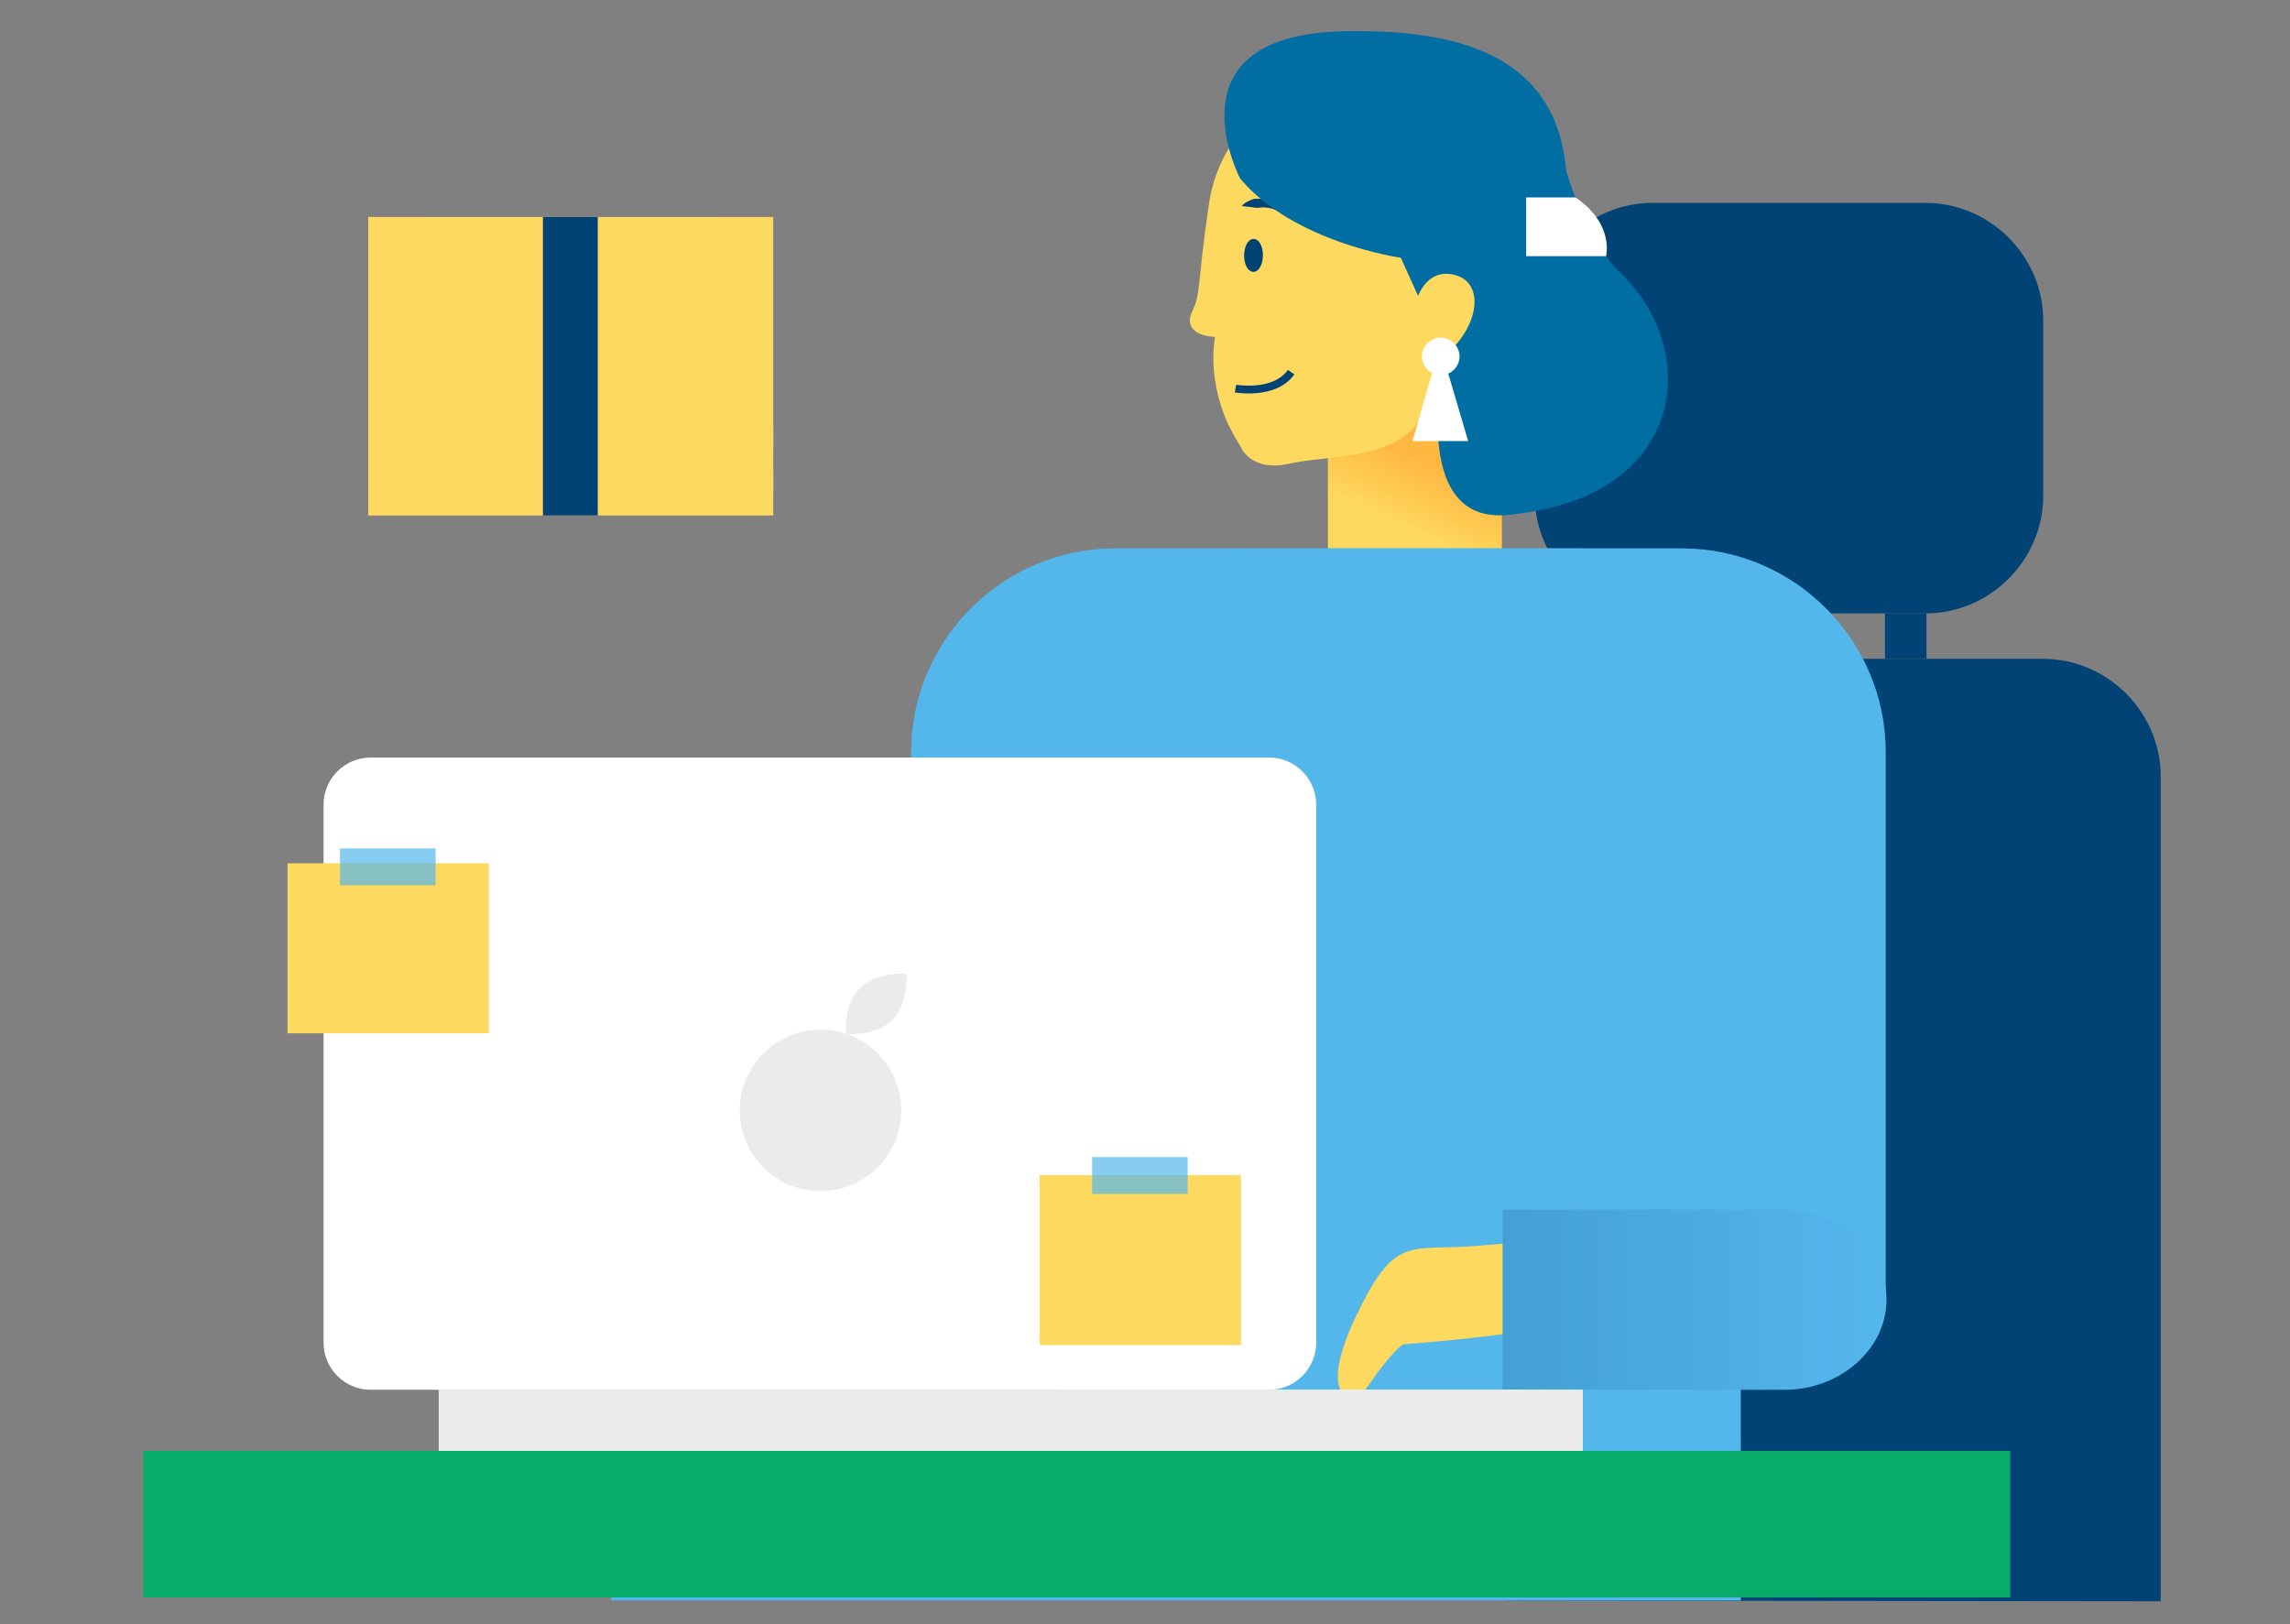 <?xml version="1.0" encoding="UTF-8"?> <!-- Generator: Adobe Illustrator 25.2.3, SVG Export Plug-In . SVG Version: 6.00 Build 0) --> <svg xmlns="http://www.w3.org/2000/svg" xmlns:xlink="http://www.w3.org/1999/xlink" version="1.1" id="Layer_1" x="0px" y="0px" viewBox="0 0 292.3 207.3" style="enable-background:new 0 0 292.3 207.3;" xml:space="preserve"><rect x="0" y="0" width="292.3" height="207.3" fill="#808080" stroke="none"/> <style type="text/css"> .st0{fill:#014375;} .st1{fill:#006DA3;} .st2{fill:#54B7EC;} .st3{fill:#FED95F;} .st4{opacity:0.3;fill:url(#SVGID_1_);} .st5{fill:none;stroke:#014375;stroke-miterlimit:10;} .st6{opacity:0.7;fill:#54B7EC;} .st7{opacity:0.2;fill:url(#SVGID_2_);} .st8{fill:#FFFFFF;} .st9{fill:#08AC6A;} .st10{fill:#EBEBEB;} </style> <g> <path class="st0" d="M210.9,78.3c-8.2,0-15-6.8-15-15V40.9c0-8.2,6.8-15,15-15h34.9c8.2,0,15,6.8,15,15v22.4c0,8.2-6.8,15-15,15 H210.9z"></path> </g> <path class="st1" d="M198.3,15.1c0,0,2.1,13.5,8.7,19.9c10.7,10.3,8.2,30.9-18.8,30.9C144.5,65.9,198.3,15.1,198.3,15.1z"></path> <g> <path class="st0" d="M192,204.3V99.1c0-8.2,6.8-15,15-15h53.8c8.2,0,15,6.8,15,15v105.3"></path> </g> <g> <rect x="134.8" y="110.2" class="st2" width="87.4" height="75"></rect> <g> <g> <rect x="169.5" y="43.5" class="st3" width="22.2" height="33.4"></rect> <linearGradient id="SVGID_1_" gradientUnits="userSpaceOnUse" x1="-105.695" y1="57.251" x2="-110.014" y2="66.793" gradientTransform="matrix(1 0 0 1 287.641 0)"> <stop offset="0.172" style="stop-color:#FF6D00"></stop> <stop offset="0.995" style="stop-color:#FF6D00;stop-opacity:0"></stop> </linearGradient> <rect x="169.5" y="43.5" class="st4" width="22.2" height="33.4"></rect> </g> <path class="st3" d="M164.3,12c0,0-8.5,3.8-10,14.1c-1.5,10.3-1,11.3-2.1,13.6c-1,2,0.4,3.2,2.9,3.3c0,0-1.5,6.7,3.2,13.9 c0,0,1.2,3.4,6.2,2.3c5.2-1.2,14.5-0.3,17.3-6.7c2.9-6.5,14.4-18.6,10.9-23.4C189.4,24.4,171.2,8.4,164.3,12z"></path> <path class="st0" d="M161.2,32.6c0,1.1-0.5,2.1-1.2,2.1s-1.2-0.9-1.2-2.1c0-1.1,0.5-2.1,1.2-2.1S161.2,31.4,161.2,32.6z"></path> <g> <path class="st0" d="M158.5,26.3c0.4-0.5,1-0.7,1.5-0.9c0.6-0.1,1.2,0,1.8,0.2c0.6,0.2,1.1,0.4,1.6,0.8c0.5,0.4,0.8,0.8,1.1,1.3 l-0.1,0.1c-0.4-0.4-0.8-0.7-1.3-0.9c-0.5-0.2-1-0.4-1.5-0.4c-0.5-0.1-1,0.1-1.5,0C159.7,26.4,159.1,26.4,158.5,26.3L158.5,26.3z"></path> </g> <path class="st5" d="M157.7,49.6c0,0,5,0.9,7.1-2.1"></path> <g> <path class="st2" d="M116.3,166.6V96c0-14.3,11.7-26,26-26h72.4c14.3,0,26,11.7,26,26v70.5"></path> </g> <g> <rect x="158.4" y="70" class="st6" width="43.6" height="107.4"></rect> </g> <path class="st1" d="M171.4,4c13.6-0.3,28.7,2.3,28.6,20.4c0,10.3-8.3,27.7-8.3,27.7h-4.2l-8.7-19.2c0,0-13.6-1.9-20.5-10.1 C158.3,22.8,148.7,4.5,171.4,4z"></path> <path class="st3" d="M180.3,40.2c0,0,0.8-6.3,5.4-5.1c5,1.3,2.2,10.1-5.4,12.5V40.2z"></path> <g> <path class="st2" d="M182.5,86.3c0,1.2-1,2.3-2.3,2.3c-1.2,0-2.3-1-2.3-2.3c0-1.2,1-2.3,2.3-2.3 C181.5,84.1,182.5,85.1,182.5,86.3z"></path> <path class="st2" d="M182.5,99.6c0,1.2-1,2.3-2.3,2.3c-1.2,0-2.3-1-2.3-2.3c0-1.2,1-2.3,2.3-2.3 C181.5,97.3,182.5,98.4,182.5,99.6z"></path> <path class="st2" d="M182.5,112.9c0,1.2-1,2.3-2.3,2.3c-1.2,0-2.3-1-2.3-2.3s1-2.3,2.3-2.3C181.5,110.6,182.5,111.6,182.5,112.9z "></path> <path class="st2" d="M182.5,126.1c0,1.2-1,2.3-2.3,2.3c-1.2,0-2.3-1-2.3-2.3c0-1.2,1-2.3,2.3-2.3 C181.5,123.9,182.5,124.9,182.5,126.1z"></path> <path class="st2" d="M182.5,139.4c0,1.2-1,2.3-2.3,2.3c-1.2,0-2.3-1-2.3-2.3c0-1.2,1-2.3,2.3-2.3 C181.5,137.2,182.5,138.2,182.5,139.4z"></path> </g> </g> <path class="st3" d="M197.9,169.4c0,0-7,1.3-18.8,2.2c0,0-1.3,0.7-4.4,5.2c-2.1,3.1-6.6,1.9-1.8-8.4c5.2-11.1,6.9-8.6,16-9.4 c9.2-0.8,7.1-0.6,7.1-0.6L197.9,169.4z"></path> <polygon class="st3" points="218.9,159.9 195.9,158.3 196.1,169.6 211.6,175.1 "></polygon> <g> <path class="st2" d="M191.8,177.4h36c7.1,0,13-5.2,13-11.5s-5.9-11.5-13-11.5h-36"></path> <linearGradient id="SVGID_2_" gradientUnits="userSpaceOnUse" x1="5666.632" y1="-5416.543" x2="5666.632" y2="-5367.569" gradientTransform="matrix(0 1 1 0 5608.296 -5500.779)"> <stop offset="0" style="stop-color:#014375"></stop> <stop offset="0.995" style="stop-color:#014375;stop-opacity:0"></stop> </linearGradient> <path class="st7" d="M191.8,177.4h36c7.1,0,13-5.2,13-11.5s-5.9-11.5-13-11.5h-36"></path> </g> <rect x="78" y="185.2" class="st2" width="144.2" height="19.1"></rect> </g> <g> <path class="st8" d="M168,171.4c0,3.3-2.7,6-6,6H47.3c-3.3,0-6-2.7-6-6v-68.7c0-3.3,2.7-6,6-6H162c3.3,0,6,2.7,6,6V171.4z"></path> </g> <rect x="18.3" y="185.2" class="st9" width="238.3" height="18.7"></rect> <g> <rect x="56" y="177.4" class="st8" width="146" height="7.8"></rect> <rect x="56" y="177.4" class="st10" width="146" height="7.8"></rect> </g> <path class="st1" d="M184.4,45.5c0,0-4.9,21.7,8.2,20.2c13.1-1.5,4-16.7,4-16.7L184.4,45.5z"></path> <rect x="240.6" y="78.3" class="st0" width="5.3" height="5.8"></rect> <polygon class="st8" points="187.4,56.3 180.3,56.3 183.8,44.1 183.8,44.1 "></polygon> <path class="st8" d="M186.3,45.5c0,1.3-1.1,2.4-2.4,2.4c-1.3,0-2.4-1.1-2.4-2.4c0-1.3,1.1-2.4,2.4-2.4 C185.2,43.1,186.3,44.2,186.3,45.5z"></path> <path class="st8" d="M194.8,25.2v7.5h10.2c0,0,1.1-4.1-3.9-7.5H194.8z"></path> <g> <ellipse transform="matrix(1 -2.497592e-02 2.497592e-02 1 -3.507 2.658)" class="st10" cx="104.7" cy="141.7" rx="10.3" ry="10.3"></ellipse> <path class="st10" d="M113.9,130.2c-2.1,2.1-5.9,1.8-5.9,1.8s-0.4-3.8,1.8-5.9c2.1-2.1,5.9-1.8,5.9-1.8S116,128,113.9,130.2z"></path> </g> <rect x="132.7" y="150" class="st3" width="25.7" height="21.7"></rect> <rect x="36.7" y="110.2" class="st3" width="25.7" height="21.7"></rect> <g> <rect x="43.4" y="108.3" class="st6" width="12.2" height="4.7"></rect> </g> <g> <rect x="139.4" y="147.7" class="st6" width="12.2" height="4.7"></rect> </g> <g> <rect x="135.7" y="156.9" class="st3" width="20.1" height="1.4"></rect> <rect x="135.7" y="160.9" class="st3" width="20.1" height="1.4"></rect> <rect x="135.7" y="164.8" class="st3" width="20.1" height="1.4"></rect> </g> <g> <rect x="39.5" y="116.4" class="st3" width="20.1" height="1.4"></rect> <rect x="39.5" y="120.3" class="st3" width="20.1" height="1.4"></rect> <rect x="39.5" y="124.3" class="st3" width="20.1" height="1.4"></rect> </g> <g> <rect x="47" y="27.7" class="st3" width="51.7" height="26.8"></rect> <g> <path class="st3" d="M81.1,41.2c0,4.6-3.7,8.3-8.3,8.3s-8.3-3.7-8.3-8.3c0-4.6,3.7-8.3,8.3-8.3S81.1,36.6,81.1,41.2z"></path> <path class="st3" d="M47,34.8c3.9,0,7.1-3.2,7.1-7.1H47L47,34.8z"></path> <path class="st3" d="M98.6,34.8c-3.9,0-7.1-3.2-7.1-7.1h7.1V34.8z"></path> <path class="st3" d="M98.6,47.4c-3.9,0-7.1,3.2-7.1,7.1h7.1V47.4z"></path> <path class="st3" d="M47,47.4c3.9,0,7.1,3.2,7.1,7.1H47L47,47.4z"></path> </g> <rect x="47" y="54.5" class="st3" width="51.7" height="11.3"></rect> <rect x="47" y="54.5" class="st3" width="51.7" height="3"></rect> <rect x="47" y="60.1" class="st3" width="51.7" height="3"></rect> <rect x="69.3" y="27.7" class="st0" width="7" height="38.1"></rect> </g> </svg> 